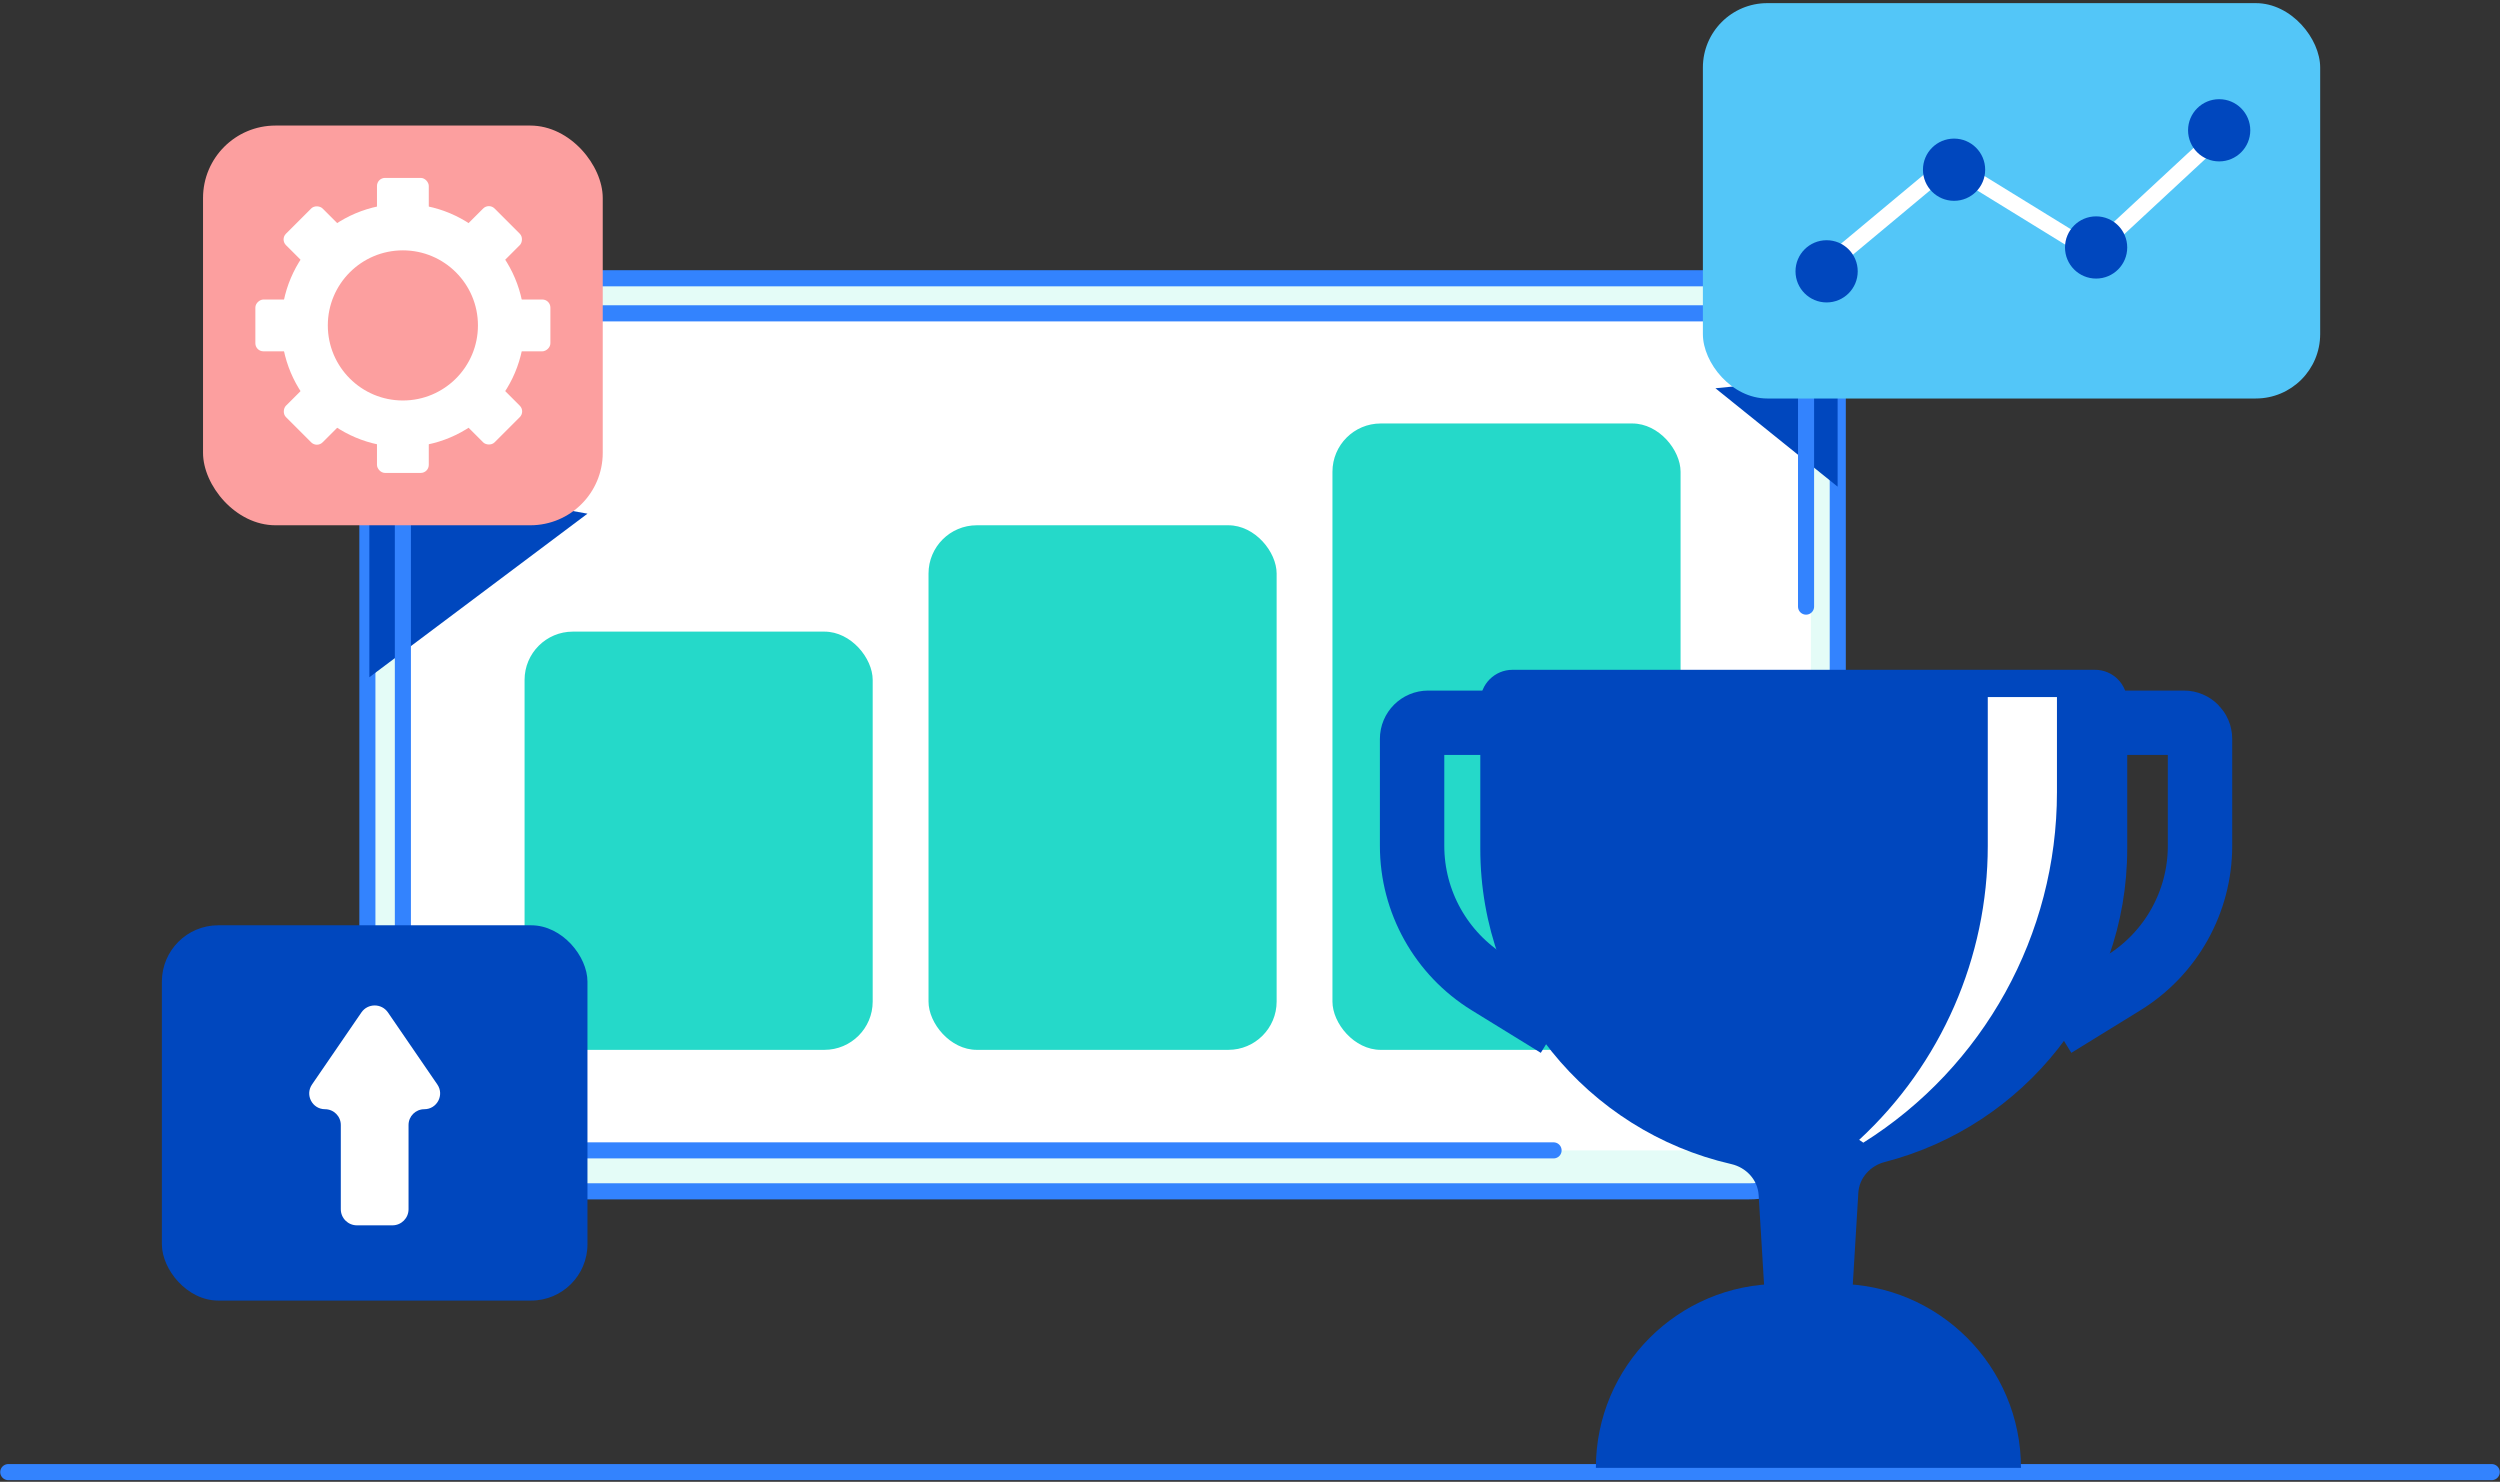 <svg width="302" height="179" viewBox="0 0 302 179" fill="none" xmlns="http://www.w3.org/2000/svg">
<rect x="0" y="0" width="302" height="179" fill="#333333" stroke="none"/>
<rect x="44.38" y="33.613" width="177.622" height="110.298" rx="10.694" fill="#E4FCF7" stroke="#3383FE" stroke-width="1.944"/>
<rect x="48.668" y="37.849" width="170.087" height="101.117" rx="5.833" fill="white"/>
<path d="M221.984 58.788L207.224 46.902L221.984 45.421V58.788Z" fill="#0047BE"/>
<path d="M44.617 81.813L70.967 62.051L44.617 57.313V81.813Z" fill="#0047BE"/>
<path d="M218.171 73.279L218.171 44.542C218.171 40.845 215.174 37.849 211.477 37.849H55.361C51.665 37.849 48.668 40.845 48.668 44.542V132.272C48.668 135.969 51.665 138.966 55.361 138.966H187.671" stroke="#3383FE" stroke-width="1.944" stroke-linecap="round"/>
<path d="M1 177.831H301" stroke="#3383FE" stroke-width="1.944" stroke-linecap="round"/>
<rect x="63.368" y="76.3" width="42.053" height="50.523" rx="5.833" fill="#25D9C9"/>
<rect x="112.165" y="63.453" width="42.053" height="63.37" rx="5.833" fill="#25D9C9"/>
<rect x="160.96" y="51.156" width="42.053" height="75.668" rx="5.833" fill="#25D9C9"/>
<path d="M244.133 177.316L192.782 177.316C192.782 165.044 202.73 155.095 215.002 155.095L221.912 155.095C234.184 155.095 244.133 165.044 244.133 177.316Z" fill="#0047BE"/>
<path fill-rule="evenodd" clip-rule="evenodd" d="M256.968 84.802C256.968 82.654 255.227 80.913 253.08 80.913H182.71C180.562 80.913 178.821 82.654 178.821 84.802V102.532C178.821 121.102 191.775 136.646 209.14 140.621C210.937 141.032 212.333 142.521 212.444 144.362L213.64 164.141C213.764 166.194 215.465 167.795 217.521 167.795H219.393C221.45 167.795 223.151 166.194 223.275 164.141L224.487 144.087C224.596 142.289 225.932 140.821 227.676 140.371C244.522 136.029 256.968 120.734 256.968 102.532V84.802Z" fill="#0047BE"/>
<path d="M185.233 87.31H172.525C171.452 87.31 170.581 88.18 170.581 89.254V102.179C170.581 108.929 174.081 115.195 179.827 118.735L188.167 123.872" stroke="#0047BE" stroke-width="7.778"/>
<path d="M251.11 87.31H263.817C264.891 87.31 265.762 88.18 265.762 89.254V102.179C265.762 108.929 262.262 115.195 256.515 118.735L248.176 123.872" stroke="#0047BE" stroke-width="7.778"/>
<path d="M240.123 102.182V84.203H248.48V95.708C248.48 112.901 239.645 128.888 225.088 138.037L224.587 137.693C234.491 128.54 240.123 115.668 240.123 102.182Z" fill="white"/>
<rect x="24.526" y="15.168" width="48.285" height="48.285" rx="8.75" fill="#FC9F9F"/>
<path fill-rule="evenodd" clip-rule="evenodd" d="M48.668 54.002C56.782 54.002 63.359 47.424 63.359 39.311C63.359 31.198 56.782 24.62 48.668 24.62C40.555 24.62 33.977 31.198 33.977 39.311C33.977 47.424 40.555 54.002 48.668 54.002ZM48.668 48.379C53.676 48.379 57.736 44.319 57.736 39.311C57.736 34.303 53.676 30.243 48.668 30.243C43.66 30.243 39.6 34.303 39.6 39.311C39.6 44.319 43.66 48.379 48.668 48.379Z" fill="white"/>
<rect x="45.539" y="21.491" width="6.258" height="6.258" rx="0.972" fill="white"/>
<rect x="45.539" y="50.872" width="6.258" height="6.258" rx="0.972" fill="white"/>
<rect x="66.487" y="36.182" width="6.258" height="6.258" rx="0.972" transform="rotate(90 66.487 36.182)" fill="white"/>
<rect x="37.106" y="36.182" width="6.258" height="6.258" rx="0.972" transform="rotate(90 37.106 36.182)" fill="white"/>
<rect x="59.055" y="24.498" width="6.258" height="6.258" rx="0.972" transform="rotate(45 59.055 24.498)" fill="white"/>
<rect x="38.28" y="45.274" width="6.258" height="6.258" rx="0.972" transform="rotate(45 38.28 45.274)" fill="white"/>
<rect x="63.48" y="49.699" width="6.258" height="6.258" rx="0.972" transform="rotate(135 63.48 49.699)" fill="white"/>
<rect x="42.705" y="28.923" width="6.258" height="6.258" rx="0.972" transform="rotate(135 42.705 28.923)" fill="white"/>
<rect x="19.555" y="111.775" width="51.411" height="45.334" rx="6.805" fill="#0047BE"/>
<path fill-rule="evenodd" clip-rule="evenodd" d="M51.259 133.993C52.793 133.993 53.699 132.273 52.832 131.008L46.865 122.304C46.092 121.177 44.43 121.177 43.657 122.304L37.69 131.008C36.822 132.273 37.728 133.993 39.263 133.993C40.316 133.993 41.169 134.846 41.169 135.899V146.076C41.169 147.15 42.04 148.02 43.114 148.02H47.408C48.482 148.02 49.352 147.15 49.352 146.076V135.899C49.352 134.846 50.206 133.993 51.259 133.993Z" fill="white"/>
<rect x="205.708" y="0.379" width="74.569" height="47.76" rx="7.778" fill="#53C6F8"/>
<path d="M218.854 33.652L235.478 19.792L252.827 30.475L268.076 16.322" stroke="white" stroke-width="1.944"/>
<circle cx="220.655" cy="32.777" r="3.758" fill="#0047BE"/>
<circle cx="236.051" cy="20.501" r="3.758" fill="#0047BE"/>
<circle cx="253.21" cy="29.894" r="3.758" fill="#0047BE"/>
<circle cx="268.076" cy="15.74" r="3.758" fill="#0047BE"/>
</svg>
